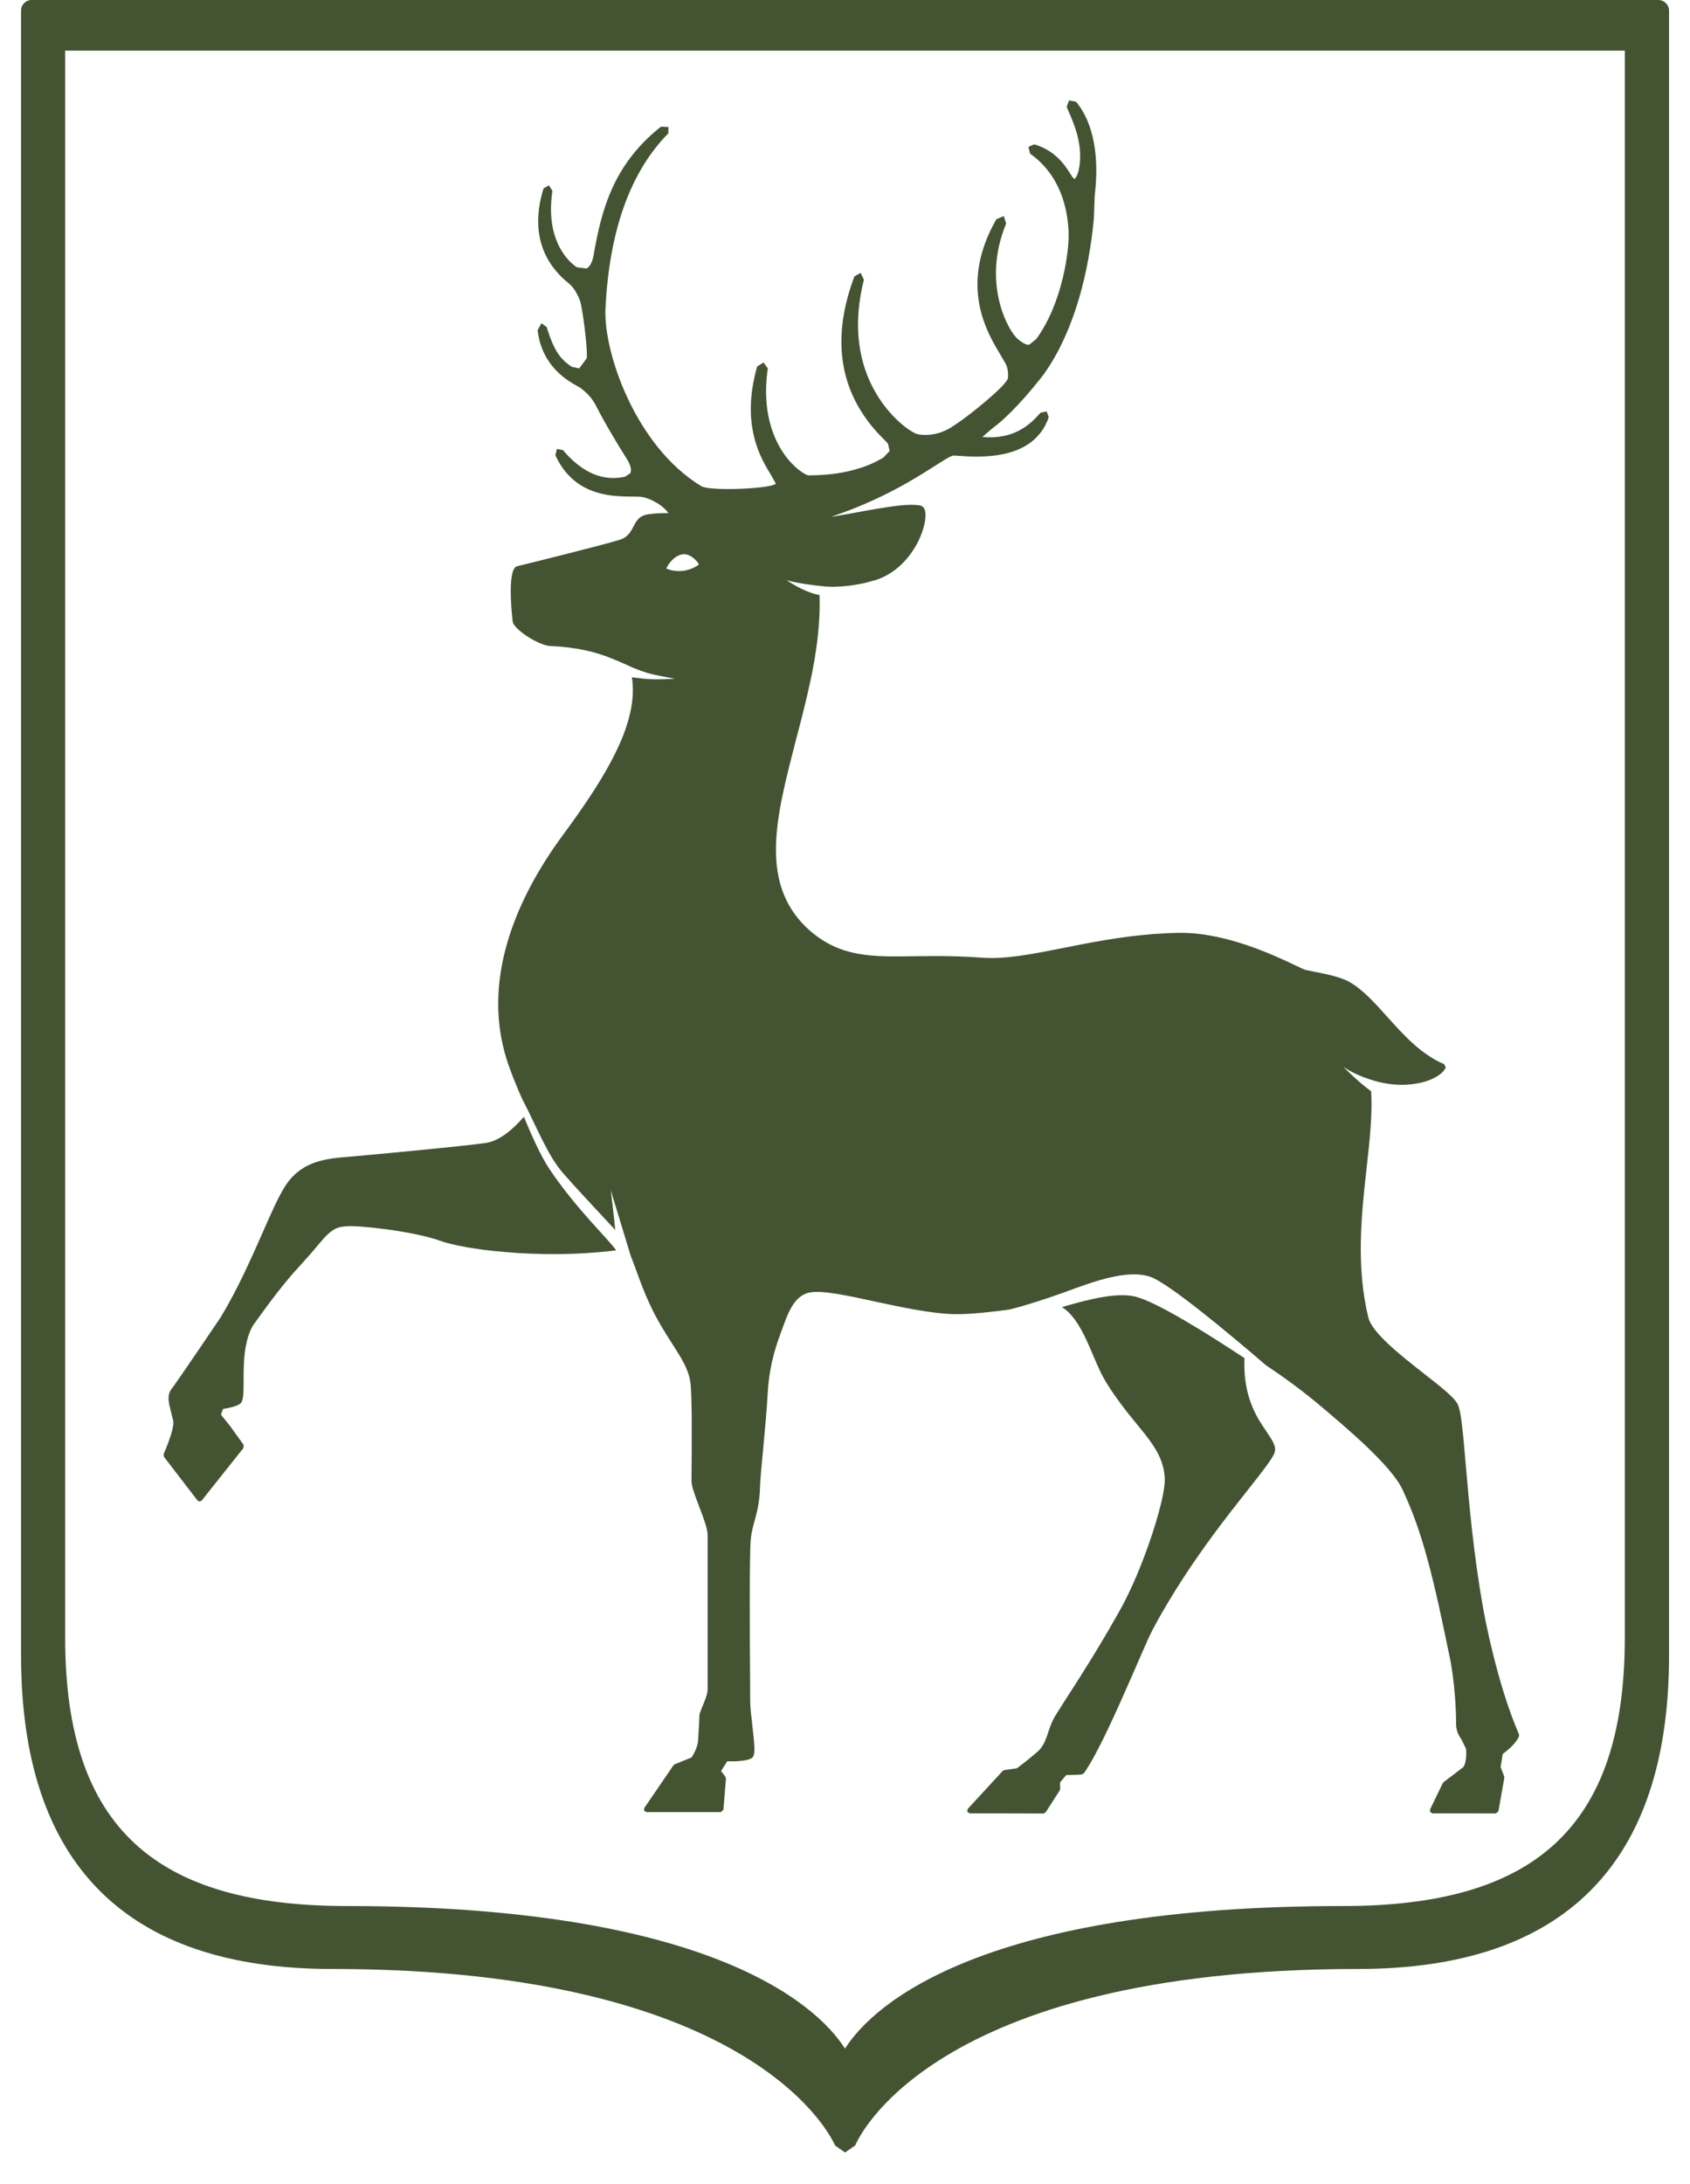<?xml version="1.0" encoding="UTF-8"?> <svg xmlns="http://www.w3.org/2000/svg" width="48" height="62" viewBox="0 0 48 62" fill="none"><path d="M47.102 0H0.897C0.731 0 0.598 0.134 0.598 0.3V46.988C0.598 52.897 3.568 55.893 9.433 55.893C21.629 55.893 23.695 60.851 23.717 60.903L23.995 61.099H24.007L24.29 60.903C24.31 60.853 26.317 55.893 38.572 55.893C44.431 55.893 47.405 52.897 47.405 46.988V0.3C47.402 0.134 47.268 0 47.102 0ZM46.148 46.495C46.148 51.923 43.532 54.106 38.148 54.106C27.999 54.106 24.837 56.837 24 58.153C23.16 56.837 20.001 54.106 9.852 54.106C4.47 54.106 1.851 51.923 1.851 46.495V1.437H46.148V46.495Z" fill="#445433"></path><path d="M15.593 33.167C15.345 32.795 15.053 32.124 14.88 31.703C14.867 31.718 14.852 31.733 14.84 31.747C14.815 31.775 14.79 31.802 14.763 31.829C14.748 31.844 14.733 31.859 14.721 31.874C14.691 31.904 14.662 31.936 14.629 31.965C14.614 31.98 14.597 31.995 14.582 32.008C14.55 32.037 14.52 32.065 14.488 32.092C14.468 32.109 14.448 32.124 14.429 32.139C14.399 32.161 14.369 32.186 14.339 32.208C14.315 32.226 14.287 32.243 14.26 32.258C14.235 32.275 14.208 32.292 14.183 32.307C14.151 32.325 14.116 32.34 14.084 32.354C14.064 32.364 14.042 32.377 14.022 32.384C13.973 32.404 13.923 32.416 13.874 32.429C13.869 32.429 13.864 32.431 13.859 32.434C13.44 32.516 9.855 32.845 9.82 32.845C9.582 32.862 9.344 32.887 9.114 32.949C8.73 33.048 8.375 33.246 8.103 33.665C7.915 33.955 7.706 34.428 7.464 34.978C7.151 35.689 6.76 36.577 6.272 37.387C6.259 37.407 5.016 39.248 4.865 39.438C4.835 39.475 4.817 39.518 4.805 39.56C4.803 39.565 4.8 39.57 4.8 39.577C4.8 39.58 4.8 39.582 4.798 39.587C4.773 39.703 4.795 39.837 4.832 39.978C4.84 40.011 4.85 40.045 4.857 40.078L4.922 40.338C4.941 40.459 4.867 40.712 4.785 40.935C4.743 41.049 4.701 41.15 4.669 41.227C4.661 41.245 4.651 41.264 4.646 41.279L4.649 41.294L4.656 41.354L5.353 42.26L5.61 42.595L5.67 42.625L5.729 42.595L6.792 41.259L6.916 41.103V41.086L6.919 41.014L6.532 40.476L6.371 40.276L6.274 40.157L6.334 39.996C6.492 39.971 6.616 39.939 6.705 39.907C6.795 39.872 6.847 39.835 6.864 39.795C6.919 39.676 6.919 39.458 6.919 39.183C6.919 38.903 6.919 38.559 6.978 38.234C7.018 38.016 7.08 37.805 7.186 37.625C7.957 36.542 8.286 36.182 8.606 35.833C8.747 35.677 8.883 35.526 9.054 35.318C9.064 35.305 9.072 35.295 9.084 35.283C9.396 34.899 9.567 34.842 9.741 34.82C9.775 34.815 9.81 34.812 9.845 34.81C10.179 34.778 11.733 34.946 12.508 35.224C12.766 35.315 13.177 35.402 13.675 35.469C13.69 35.471 13.705 35.474 13.722 35.476C13.787 35.484 13.856 35.491 13.923 35.499C13.965 35.504 14.007 35.509 14.05 35.514C14.097 35.519 14.146 35.523 14.193 35.526C14.26 35.533 14.327 35.538 14.399 35.546C14.429 35.548 14.461 35.551 14.491 35.553C14.58 35.561 14.671 35.566 14.763 35.573C14.778 35.573 14.795 35.575 14.813 35.575C14.922 35.58 15.031 35.588 15.142 35.59C15.145 35.59 15.147 35.59 15.15 35.59C15.913 35.618 16.733 35.59 17.501 35.494C17.278 35.167 16.361 34.317 15.593 33.167Z" fill="#445433"></path><path d="M35.932 40.578C35.91 40.545 35.888 40.511 35.863 40.476C35.86 40.474 35.86 40.471 35.858 40.469C35.598 40.072 35.305 39.497 35.347 38.553C34.247 37.827 32.899 36.99 32.282 36.816C31.774 36.673 30.967 36.866 30.162 37.104C30.216 37.141 30.27 37.178 30.318 37.223C30.637 37.515 30.84 37.986 31.036 38.447C31.143 38.697 31.244 38.937 31.363 39.148C31.475 39.341 31.591 39.515 31.708 39.678C31.898 39.946 32.089 40.184 32.265 40.397C32.357 40.508 32.446 40.617 32.528 40.721C32.84 41.12 33.063 41.487 33.083 41.978C33.085 42.035 33.08 42.104 33.07 42.181C33.011 42.701 32.716 43.665 32.362 44.537C32.238 44.842 32.106 45.134 31.975 45.394C31.941 45.464 31.903 45.533 31.869 45.598C31.831 45.664 31.794 45.734 31.755 45.803C31.418 46.408 31.034 47.037 30.699 47.565C30.541 47.818 30.392 48.048 30.268 48.239C30.124 48.467 30.015 48.635 29.961 48.724C29.926 48.784 29.899 48.841 29.874 48.9C29.832 48.995 29.8 49.091 29.767 49.185C29.765 49.195 29.76 49.205 29.758 49.218C29.743 49.265 29.725 49.309 29.708 49.354C29.668 49.46 29.621 49.555 29.557 49.631C29.544 49.646 29.535 49.664 29.52 49.676C29.312 49.872 28.957 50.139 28.881 50.196L28.712 50.221L28.521 50.248L28.479 50.271L27.58 51.247L27.486 51.349L27.483 51.358L27.471 51.43L27.515 51.458L27.54 51.475L28.581 51.477L29.641 51.48L29.701 51.443L30.1 50.823L30.112 50.779L30.107 50.598L30.285 50.387C30.34 50.387 30.459 50.387 30.598 50.38C30.64 50.377 30.684 50.375 30.729 50.37L30.764 50.35L30.783 50.34C31.123 49.862 31.589 48.848 31.997 47.922C32.092 47.706 32.183 47.498 32.27 47.3C32.278 47.282 32.285 47.265 32.292 47.248C32.369 47.072 32.438 46.911 32.501 46.77C32.595 46.554 32.672 46.388 32.721 46.294C32.872 46.006 33.031 45.729 33.194 45.456C33.759 44.512 34.376 43.665 34.911 42.971C35.107 42.718 35.293 42.483 35.459 42.273C35.87 41.75 36.143 41.405 36.2 41.237C36.2 41.234 36.202 41.234 36.202 41.232C36.257 41.053 36.135 40.88 35.972 40.642C35.959 40.617 35.947 40.597 35.932 40.578Z" fill="#445433"></path><path d="M42.128 45.667C41.853 44.141 41.724 42.654 41.63 41.572C41.553 40.667 41.501 40.065 41.404 39.867C41.312 39.671 40.928 39.371 40.443 38.992C39.789 38.48 38.976 37.838 38.867 37.409C38.505 35.94 38.671 34.451 38.817 33.14C38.904 32.364 38.983 31.626 38.944 30.979C38.555 30.694 38.148 30.278 38.148 30.278C38.148 30.278 38.408 30.479 38.911 30.642C38.916 30.645 38.922 30.645 38.929 30.647C39.258 30.756 39.558 30.794 39.809 30.794C40.126 30.794 40.364 30.736 40.48 30.702C40.557 30.677 40.629 30.65 40.696 30.618C40.827 30.556 40.931 30.484 40.998 30.404C41.025 30.372 41.047 30.338 41.062 30.305L41.02 30.209C40.876 30.149 40.743 30.078 40.614 29.993C40.438 29.882 40.272 29.75 40.116 29.607C39.865 29.379 39.633 29.121 39.405 28.868C39.04 28.462 38.696 28.078 38.309 27.865C38.059 27.726 37.631 27.644 37.321 27.582L37.081 27.533C37.041 27.523 36.927 27.468 36.786 27.401C36.194 27.119 34.803 26.462 33.488 26.48C32.489 26.497 31.59 26.641 30.772 26.797C30.581 26.834 30.396 26.869 30.215 26.906C29.323 27.084 28.552 27.235 27.901 27.186C27.777 27.176 27.658 27.171 27.539 27.164C27.083 27.139 26.667 27.136 26.285 27.141C26.183 27.141 26.082 27.144 25.983 27.144C24.764 27.164 23.877 27.174 23.009 26.423C22.653 26.113 22.415 25.766 22.261 25.385C21.937 24.582 22.006 23.635 22.224 22.585C22.331 22.069 22.472 21.529 22.615 20.972C22.638 20.885 22.66 20.796 22.685 20.709C22.754 20.439 22.826 20.169 22.89 19.894C22.92 19.765 22.95 19.636 22.977 19.507C22.987 19.458 23 19.408 23.012 19.359C23.188 18.539 23.304 17.713 23.277 16.891C22.824 16.814 22.335 16.462 22.335 16.462C22.335 16.462 22.526 16.556 23.458 16.651C23.527 16.653 23.599 16.658 23.669 16.658C23.688 16.658 23.706 16.658 23.726 16.655C23.834 16.653 23.944 16.646 24.05 16.633C24.082 16.631 24.114 16.626 24.144 16.623C24.233 16.611 24.323 16.596 24.409 16.579C24.449 16.571 24.491 16.564 24.531 16.556C24.608 16.539 24.679 16.519 24.754 16.497C24.791 16.487 24.833 16.477 24.868 16.467C25.737 16.187 26.193 15.315 26.273 14.785C26.285 14.71 26.288 14.644 26.285 14.587C26.278 14.45 26.228 14.391 26.183 14.369C26.169 14.359 26.154 14.354 26.141 14.351C26.055 14.334 25.951 14.329 25.829 14.331C25.477 14.339 24.994 14.426 24.454 14.522C24.424 14.527 24.395 14.532 24.362 14.54C24.114 14.584 23.862 14.631 23.614 14.671C23.629 14.666 23.644 14.661 23.659 14.653C25.086 14.165 26.027 13.563 26.567 13.216C26.719 13.122 26.845 13.04 26.939 12.989C26.971 12.971 26.999 12.956 27.023 12.949C27.046 12.939 27.068 12.931 27.08 12.931L27.249 12.941C27.484 12.959 27.876 12.983 28.285 12.927C28.887 12.845 29.533 12.585 29.786 11.844L29.729 11.68L29.677 11.69L29.558 11.713L29.521 11.752C29.511 11.762 29.499 11.777 29.489 11.787C29.258 12.037 28.802 12.488 27.905 12.404H27.901L28.128 12.208L28.193 12.153C28.453 11.965 28.904 11.561 29.568 10.726C29.615 10.667 29.682 10.575 29.761 10.456C30.088 9.966 30.621 8.96 30.913 7.337C30.975 6.992 31.03 6.621 31.067 6.219C31.075 6.113 31.077 6.011 31.079 5.91C31.079 5.885 31.082 5.858 31.082 5.833C31.087 5.704 31.089 5.578 31.102 5.459C31.174 4.827 31.196 3.652 30.562 2.887L30.363 2.852L30.296 3.033L30.321 3.092L30.361 3.187C30.507 3.521 30.782 4.145 30.638 4.827C30.621 4.909 30.594 4.973 30.567 5.02C30.547 5.055 30.527 5.077 30.515 5.08L30.462 5.03L30.408 4.946C30.324 4.812 30.207 4.629 30.024 4.46C29.865 4.316 29.66 4.18 29.375 4.098L29.209 4.168L29.258 4.363C30.111 4.968 30.321 5.902 30.351 6.584C30.373 7.114 30.172 8.615 29.432 9.624L29.337 9.701L29.231 9.785C29.174 9.792 29.11 9.77 29.018 9.708L29.015 9.705C28.986 9.686 28.953 9.661 28.916 9.631C28.646 9.418 27.871 8.05 28.577 6.346L28.56 6.291L28.51 6.133L28.299 6.224C27.333 7.912 27.886 9.165 28.297 9.871C28.346 9.956 28.394 10.033 28.433 10.102L28.57 10.34C28.602 10.409 28.616 10.471 28.624 10.528C28.641 10.637 28.629 10.721 28.622 10.751C28.609 10.798 28.537 10.887 28.431 10.996C28.21 11.219 27.838 11.532 27.499 11.792C27.249 11.982 27.016 12.141 26.877 12.208C26.813 12.24 26.746 12.265 26.684 12.285C26.632 12.3 26.582 12.315 26.535 12.322C26.302 12.367 26.104 12.342 26.022 12.312C25.827 12.24 25.215 11.812 24.791 11.001C24.476 10.397 24.271 9.579 24.419 8.538C24.447 8.348 24.484 8.147 24.538 7.941L24.521 7.907L24.444 7.746L24.367 7.788L24.268 7.845C23.968 8.638 23.852 9.378 23.914 10.062C23.996 10.972 24.397 11.782 25.116 12.483L25.153 12.52L25.217 12.59L25.22 12.595L25.267 12.803L25.086 12.993C24.942 13.075 24.655 13.241 24.174 13.358C23.857 13.437 23.458 13.494 22.957 13.494C22.955 13.494 22.948 13.492 22.94 13.489C22.923 13.484 22.895 13.472 22.858 13.452C22.754 13.395 22.583 13.273 22.397 13.053C22.088 12.689 21.602 11.864 21.808 10.456L21.773 10.409L21.686 10.29L21.505 10.404C21.275 11.21 21.292 11.849 21.406 12.347C21.411 12.364 21.414 12.381 21.416 12.399C21.416 12.401 21.419 12.404 21.419 12.406C21.543 12.907 21.761 13.261 21.902 13.489L22.036 13.729C21.966 13.811 21.406 13.868 20.876 13.88C20.44 13.89 20.026 13.868 19.915 13.799C18.037 12.656 17.137 9.981 17.197 8.764C17.303 6.556 17.9 4.881 18.981 3.786L18.986 3.605L18.773 3.595C17.4 4.681 17.078 5.994 16.86 7.243C16.842 7.339 16.818 7.421 16.783 7.485V7.488C16.748 7.552 16.706 7.599 16.659 7.622L16.619 7.617L16.386 7.587C16.384 7.587 16.352 7.567 16.3 7.525C16.072 7.342 15.492 6.737 15.69 5.419L15.591 5.26H15.589L15.438 5.35C15.212 6.068 15.13 7.074 15.97 7.882C15.97 7.882 15.97 7.882 15.973 7.884L15.975 7.887C16.03 7.939 16.089 7.991 16.154 8.043L16.186 8.073C16.258 8.137 16.322 8.224 16.379 8.328C16.414 8.39 16.446 8.459 16.473 8.536C16.543 8.727 16.679 9.805 16.669 10.109C16.669 10.137 16.666 10.161 16.662 10.174L16.451 10.459L16.238 10.412C16.144 10.345 16.042 10.275 15.94 10.156C15.829 10.025 15.713 9.832 15.604 9.517C15.579 9.445 15.554 9.371 15.529 9.287L15.38 9.175L15.269 9.371C15.388 10.397 16.119 10.806 16.396 10.959L16.485 11.011C16.503 11.024 16.525 11.041 16.55 11.061C16.651 11.143 16.81 11.291 16.914 11.494C17.093 11.839 17.266 12.144 17.417 12.396C17.541 12.607 17.65 12.783 17.727 12.904L17.823 13.06C17.868 13.135 17.898 13.207 17.913 13.271C17.925 13.325 17.923 13.373 17.91 13.412C17.908 13.42 17.908 13.43 17.905 13.434L17.895 13.439L17.747 13.534C17.482 13.583 16.783 13.714 15.99 12.778L15.817 12.743L15.809 12.778L15.774 12.924C15.94 13.286 16.159 13.536 16.399 13.71C16.927 14.089 17.556 14.094 17.95 14.096C18.086 14.098 18.205 14.098 18.27 14.113C18.351 14.133 18.426 14.161 18.5 14.193C18.542 14.213 18.582 14.235 18.621 14.257C18.646 14.27 18.671 14.284 18.693 14.297C18.745 14.331 18.797 14.369 18.842 14.411C18.844 14.413 18.849 14.416 18.852 14.418C18.901 14.463 18.948 14.512 18.988 14.564C18.978 14.564 18.971 14.564 18.963 14.564C18.909 14.564 18.857 14.567 18.807 14.567C18.785 14.567 18.763 14.569 18.74 14.569C18.698 14.572 18.661 14.574 18.624 14.577C18.599 14.579 18.574 14.579 18.552 14.582C18.522 14.584 18.495 14.589 18.468 14.592C18.445 14.594 18.421 14.597 18.401 14.601C18.364 14.607 18.334 14.614 18.307 14.624C18.302 14.626 18.294 14.626 18.289 14.629C18.284 14.631 18.279 14.634 18.274 14.636C18.128 14.691 18.059 14.817 17.994 14.941C17.95 15.033 17.898 15.124 17.819 15.199C17.767 15.246 17.707 15.29 17.618 15.318C17.169 15.461 14.912 16.021 14.687 16.073C14.667 16.078 14.649 16.088 14.635 16.103C14.399 16.326 14.56 17.639 14.563 17.652C14.6 17.818 14.959 18.088 15.284 18.236C15.385 18.281 15.485 18.316 15.566 18.331C15.591 18.335 15.613 18.338 15.633 18.338C16.372 18.373 16.855 18.497 17.254 18.645C17.37 18.69 17.479 18.734 17.586 18.779C17.586 18.779 17.596 18.784 17.605 18.789C17.652 18.809 17.702 18.831 17.749 18.851L17.873 18.905C17.873 18.908 17.873 18.908 17.873 18.91C18.064 18.992 18.314 19.089 18.51 19.136C18.775 19.198 19.166 19.265 19.166 19.265C19.166 19.265 18.663 19.307 18.265 19.265C18.143 19.25 18.037 19.237 17.947 19.225C18.133 20.399 17.36 21.767 16.411 23.117C16.263 23.328 16.109 23.541 15.955 23.749C14.768 25.37 13.549 27.83 14.479 30.333C14.536 30.491 14.595 30.64 14.657 30.789C14.659 30.794 14.659 30.796 14.662 30.801C14.714 30.93 14.768 31.056 14.823 31.178C15.284 32.07 15.554 32.803 16 33.311C16.354 33.717 17.11 34.525 17.474 34.914C17.449 34.609 17.348 33.792 17.348 33.792L17.915 35.652C17.965 35.781 18.017 35.915 18.069 36.059C18.18 36.366 18.297 36.683 18.436 36.983C18.661 37.474 18.894 37.835 19.097 38.152C19.347 38.544 19.548 38.854 19.605 39.22C19.662 39.562 19.647 41.106 19.642 41.765L19.64 42.04C19.64 42.194 19.741 42.456 19.855 42.759C19.967 43.053 20.098 43.39 20.098 43.571V47.952C20.098 48.105 19.991 48.346 19.93 48.487L19.868 48.658C19.868 48.688 19.843 49.191 19.826 49.421C19.813 49.612 19.682 49.825 19.645 49.887L19.159 50.085L19.127 50.112L18.299 51.324L18.294 51.401L18.361 51.441H20.472L20.547 51.374L20.618 50.494L20.606 50.442L20.48 50.273L20.656 49.998C20.841 50.004 21.265 49.998 21.374 49.887C21.451 49.808 21.439 49.585 21.372 49.017C21.342 48.75 21.307 48.47 21.307 48.269C21.307 48.177 21.307 47.974 21.305 47.699C21.295 46.525 21.282 44.082 21.325 43.685C21.344 43.492 21.387 43.333 21.434 43.167C21.5 42.92 21.577 42.642 21.587 42.203C21.597 41.795 21.748 40.558 21.805 39.545C21.828 39.191 21.872 38.653 22.165 37.867C22.368 37.317 22.524 36.777 23.012 36.688C23.366 36.624 24.09 36.78 24.858 36.948C25.633 37.114 26.511 37.305 27.182 37.305C27.635 37.305 28.292 37.226 28.669 37.174C29.154 37.055 29.707 36.864 29.89 36.804C30.653 36.549 31.882 35.982 32.663 36.242C33.168 36.408 34.836 37.793 35.956 38.755C35.963 38.76 35.971 38.764 35.978 38.769C36.228 38.938 36.478 39.111 36.709 39.282C36.726 39.295 36.743 39.309 36.763 39.322C36.833 39.374 36.897 39.423 36.962 39.473C36.986 39.493 37.014 39.513 37.038 39.532C37.093 39.575 37.147 39.619 37.199 39.659C37.274 39.718 37.346 39.778 37.41 39.83C38.191 40.489 39.501 41.579 39.831 42.278C40.438 43.559 40.738 44.924 41.176 47.045C41.32 47.739 41.357 48.561 41.357 48.941C41.357 49.151 41.441 49.273 41.511 49.382L41.635 49.634C41.662 49.773 41.637 50.12 41.54 50.179L41.003 50.588L40.98 50.613L40.616 51.366L40.619 51.438L40.683 51.475L42.484 51.478L42.559 51.416L42.727 50.464L42.722 50.422L42.621 50.164L42.68 49.79C42.767 49.726 43.052 49.508 43.144 49.29V49.233C42.512 47.791 42.14 45.752 42.128 45.667ZM19.399 16.205C19.186 16.227 19.02 16.182 18.924 16.138C19 15.972 19.164 15.774 19.38 15.736C19.617 15.694 19.831 15.969 19.848 16.019C19.821 16.068 19.593 16.182 19.399 16.205Z" fill="#445433"></path></svg> 